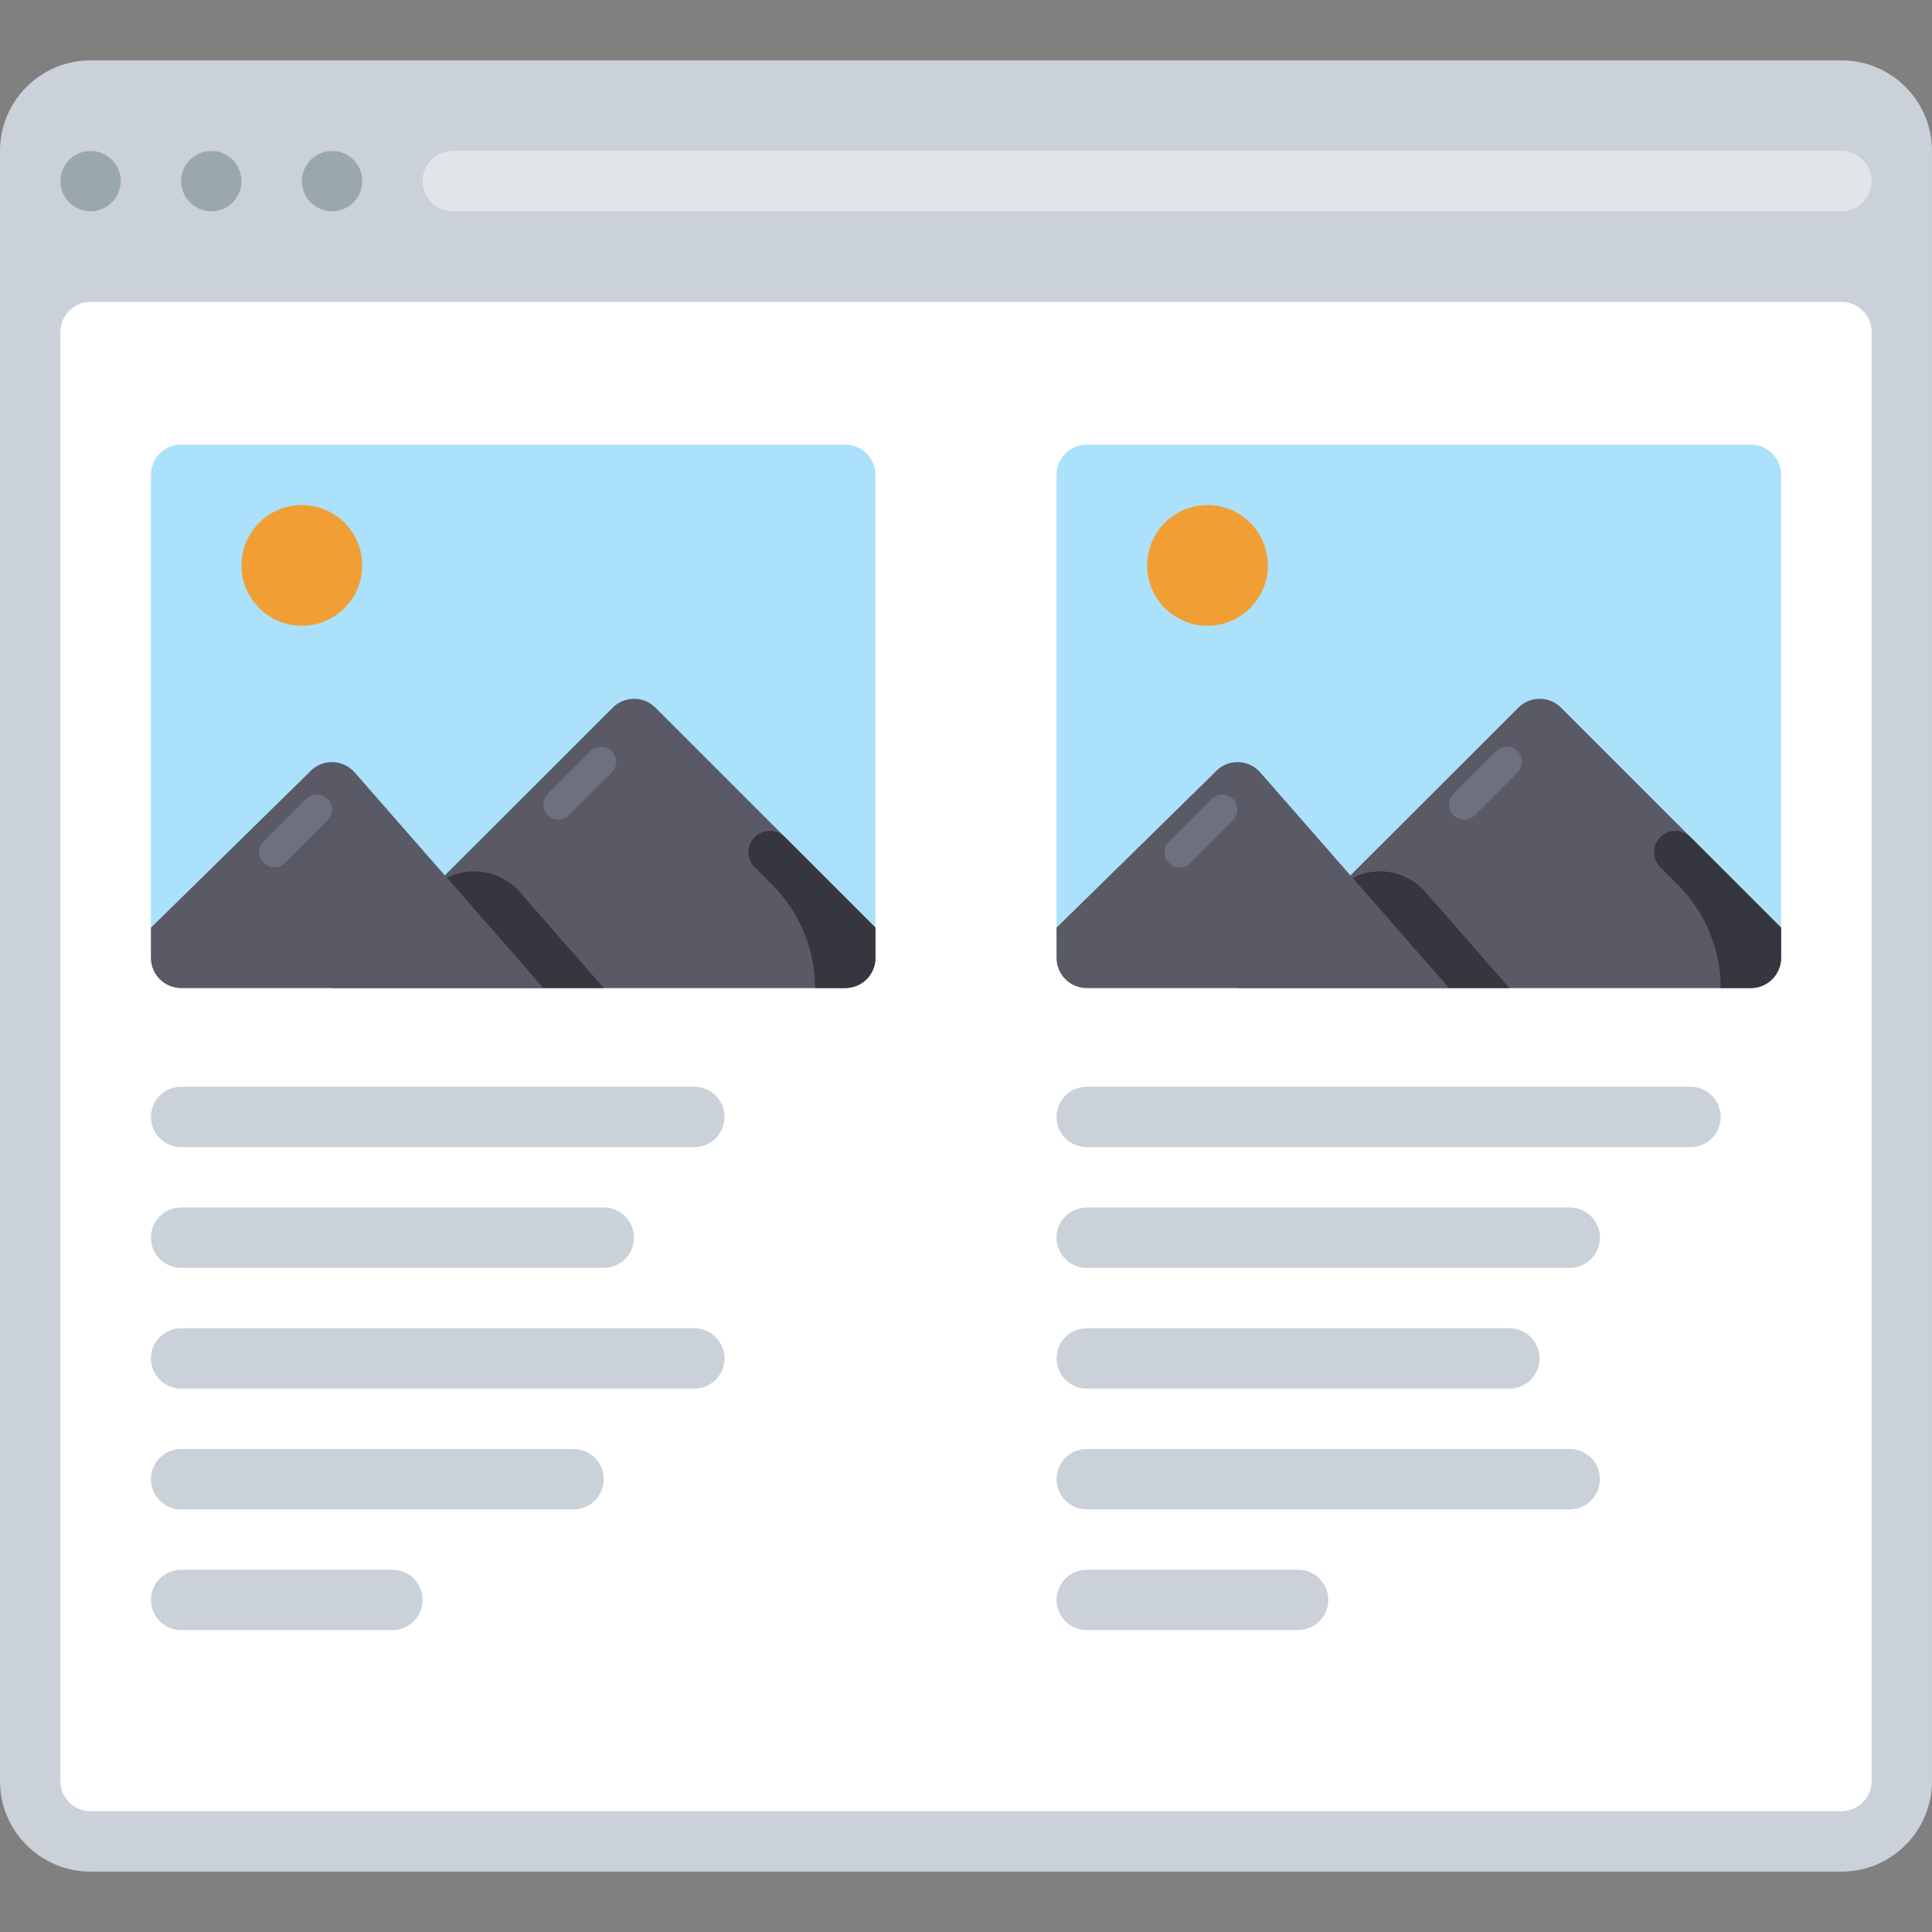 <?xml version="1.0" encoding="iso-8859-1"?>
<!-- Uploaded to: SVG Repo, www.svgrepo.com, Generator: SVG Repo Mixer Tools -->
<svg height="800px" width="800px" version="1.1" id="Layer_1" xmlns="http://www.w3.org/2000/svg" xmlns:xlink="http://www.w3.org/1999/xlink" 
	 viewBox="0 0 512.001 512.001" xml:space="preserve">
<rect x="0" y="0" width="512.001" height="512.001" fill="#808080" stroke="none"/>
<path style="fill:#CAD1D8;" d="M24,16h464c13.254,0,24,10.745,24,24v432c0,13.254-10.745,24-24,24H24C10.745,496,0,485.255,0,472V40
	C0,26.745,10.745,16,24,16z"/>
<g>
	<circle style="fill:#9BA7AF;" cx="24.002" cy="47.995" r="7.998"/>
	<circle style="fill:#9BA7AF;" cx="56.002" cy="47.995" r="7.998"/>
	<circle style="fill:#9BA7AF;" cx="88.002" cy="47.995" r="7.998"/>
</g>
<path style="fill:#FFFFFF;" d="M24,80h464c4.418,0,8,3.582,8,8v384c0,4.418-3.582,8-8,8H24c-4.418,0-8-3.582-8-8V88
	C16,83.582,19.582,80,24,80z"/>
<path style="fill:#E2E5E7;" d="M120,40h368c4.418,0,8,3.582,8,8l0,0c0,4.418-3.582,8-8,8H120c-4.418,0-8-3.582-8-8l0,0
	C112,43.582,115.582,40,120,40z"/>
<path style="fill:#ABE1FA;" d="M48,117.84h176c4.418,0,8.001,3.582,8.001,8.001v128c0,4.419-3.582,8.001-8.001,8.001H48
	c-4.418,0-8-3.582-8-8.001v-128C40,121.421,43.582,117.84,48,117.84z"/>
<circle style="fill:#F19F35;" cx="79.995" cy="149.839" r="15.995"/>
<path style="fill:#595A66;" d="M232.001,245.84l-58.32-58.32c-3.121-3.102-8.159-3.102-11.28,0L88,261.84h136
	c4.418,0,8.001-3.582,8.001-8.001V245.84z"/>
<path style="fill:#35363E;" d="M200.001,221.84L200.001,221.84c-2.197,2.215-2.197,5.786,0,8.001l4.72,4.72
	c7.223,7.242,11.279,17.052,11.28,27.28h8c4.418,0,8.001-3.582,8.001-8.001v-8.001l-24.001-24.001
	C205.785,219.644,202.214,219.644,200.001,221.84z"/>
<path style="fill:#595A66;" d="M48,261.84h96l-50-57.12c-2.897-3.336-7.95-3.691-11.286-0.794c-0.283,0.246-0.549,0.511-0.794,0.794
	L40,245.84v8C40,258.258,43.582,261.84,48,261.84z"/>
<path style="fill:#35363E;" d="M137.68,236.32c-4.819-5.448-12.708-6.961-19.2-3.68l25.52,29.2h16L137.68,236.32z"/>
<g>
	<path style="fill:#6F707E;" d="M162.128,199.048L162.128,199.048c1.562,1.562,1.562,4.095,0,5.657l-11.314,11.314
		c-1.562,1.562-4.095,1.562-5.657,0l0,0c-1.562-1.562-1.562-4.095,0-5.657l11.314-11.314
		C158.033,197.486,160.567,197.486,162.128,199.048z"/>
	<path style="fill:#6F707E;" d="M86.807,211.715L86.807,211.715c1.562,1.562,1.562,4.095,0,5.657l-11.314,11.314
		c-1.562,1.562-4.095,1.562-5.657,0l0,0c-1.562-1.562-1.562-4.095,0-5.657l11.314-11.314
		C82.712,210.153,85.244,210.153,86.807,211.715z"/>
</g>
<g>
	<path style="fill:#CAD1D8;" d="M48,352h136.001c4.418,0,8,3.582,8,8l0,0c0,4.418-3.582,8-8,8H48c-4.418,0-8-3.582-8-8l0,0
		C40,355.582,43.582,352,48,352z"/>
	<path style="fill:#CAD1D8;" d="M48,288h136.001c4.418,0,8,3.582,8,8l0,0c0,4.418-3.582,8-8,8H48c-4.418,0-8-3.582-8-8l0,0
		C40,291.582,43.582,288,48,288z"/>
	<path style="fill:#CAD1D8;" d="M48,320h112c4.418,0,8.001,3.582,8.001,8l0,0c0,4.418-3.582,8-8.001,8H48c-4.418,0-8-3.582-8-8l0,0
		C40,323.582,43.582,320,48,320z"/>
	<path style="fill:#CAD1D8;" d="M48,384h104.001c4.418,0,8,3.582,8,8l0,0c0,4.418-3.582,8-8,8H48c-4.418,0-8-3.582-8-8l0,0
		C40,387.582,43.582,384,48,384z"/>
</g>
<path style="fill:#ABE1FA;" d="M288,117.84h176c4.418,0,8,3.582,8,8.001v128c0,4.419-3.582,8.001-8,8.001H288
	c-4.418,0-8-3.582-8-8.001v-128C280,121.421,283.582,117.84,288,117.84z"/>
<circle style="fill:#F19F35;" cx="320" cy="149.839" r="15.995"/>
<path style="fill:#595A66;" d="M472,245.84l-58.32-58.32c-3.121-3.102-8.159-3.102-11.28,0L328,261.84h136c4.418,0,8-3.582,8-8.001
	L472,245.84L472,245.84z"/>
<path style="fill:#35363E;" d="M440,221.84L440,221.84c-2.197,2.215-2.197,5.786,0,8.001l4.72,4.72
	c7.223,7.242,11.279,17.052,11.28,27.28h8c4.418,0,8-3.582,8-8.001v-8.001l-24.001-24C445.785,219.644,442.214,219.644,440,221.84z"
	/>
<path style="fill:#595A66;" d="M288,261.84h96l-50-57.12c-2.897-3.336-7.95-3.691-11.286-0.794
	c-0.283,0.246-0.549,0.511-0.794,0.794L280,245.84v8C280,258.258,283.582,261.84,288,261.84z"/>
<path style="fill:#35363E;" d="M377.68,236.32c-4.819-5.448-12.708-6.961-19.2-3.68L384,261.84h16L377.68,236.32z"/>
<g>
	<path style="fill:#6F707E;" d="M402.154,199.074L402.154,199.074c1.562,1.562,1.562,4.095,0,5.657l-11.314,11.314
		c-1.562,1.562-4.095,1.562-5.657,0l0,0c-1.562-1.562-1.562-4.095,0-5.657l11.314-11.314
		C398.059,197.512,400.591,197.512,402.154,199.074z"/>
	<path style="fill:#6F707E;" d="M326.752,211.741L326.752,211.741c1.562,1.562,1.562,4.095,0,5.657l-11.314,11.314
		c-1.562,1.562-4.095,1.562-5.657,0l0,0c-1.562-1.562-1.562-4.095,0-5.657l11.314-11.314
		C322.657,210.178,325.189,210.178,326.752,211.741z"/>
</g>
<g>
	<path style="fill:#CAD1D8;" d="M288,352h112c4.418,0,8,3.582,8,8l0,0c0,4.418-3.582,8-8,8H288c-4.418,0-8-3.582-8-8l0,0
		C280,355.582,283.582,352,288,352z"/>
	<path style="fill:#CAD1D8;" d="M288,288h160c4.418,0,8,3.582,8,8l0,0c0,4.418-3.582,8-8,8H288c-4.418,0-8-3.582-8-8l0,0
		C280,291.582,283.582,288,288,288z"/>
	<path style="fill:#CAD1D8;" d="M288,320h128c4.418,0,8,3.582,8,8l0,0c0,4.418-3.582,8-8,8H288c-4.418,0-8-3.582-8-8l0,0
		C280,323.582,283.582,320,288,320z"/>
	<path style="fill:#CAD1D8;" d="M288,384h128c4.418,0,8,3.582,8,8l0,0c0,4.418-3.582,8-8,8H288c-4.418,0-8-3.582-8-8l0,0
		C280,387.582,283.582,384,288,384z"/>
	<path style="fill:#CAD1D8;" d="M48,416h56c4.418,0,8.001,3.582,8.001,8l0,0c0,4.418-3.582,8-8.001,8H48c-4.418,0-8-3.582-8-8l0,0
		C40,419.582,43.582,416,48,416z"/>
	<path style="fill:#CAD1D8;" d="M288,416h56c4.418,0,8,3.582,8,8l0,0c0,4.418-3.582,8-8,8h-56c-4.418,0-8-3.582-8-8l0,0
		C280,419.582,283.582,416,288,416z"/>
</g>
</svg>